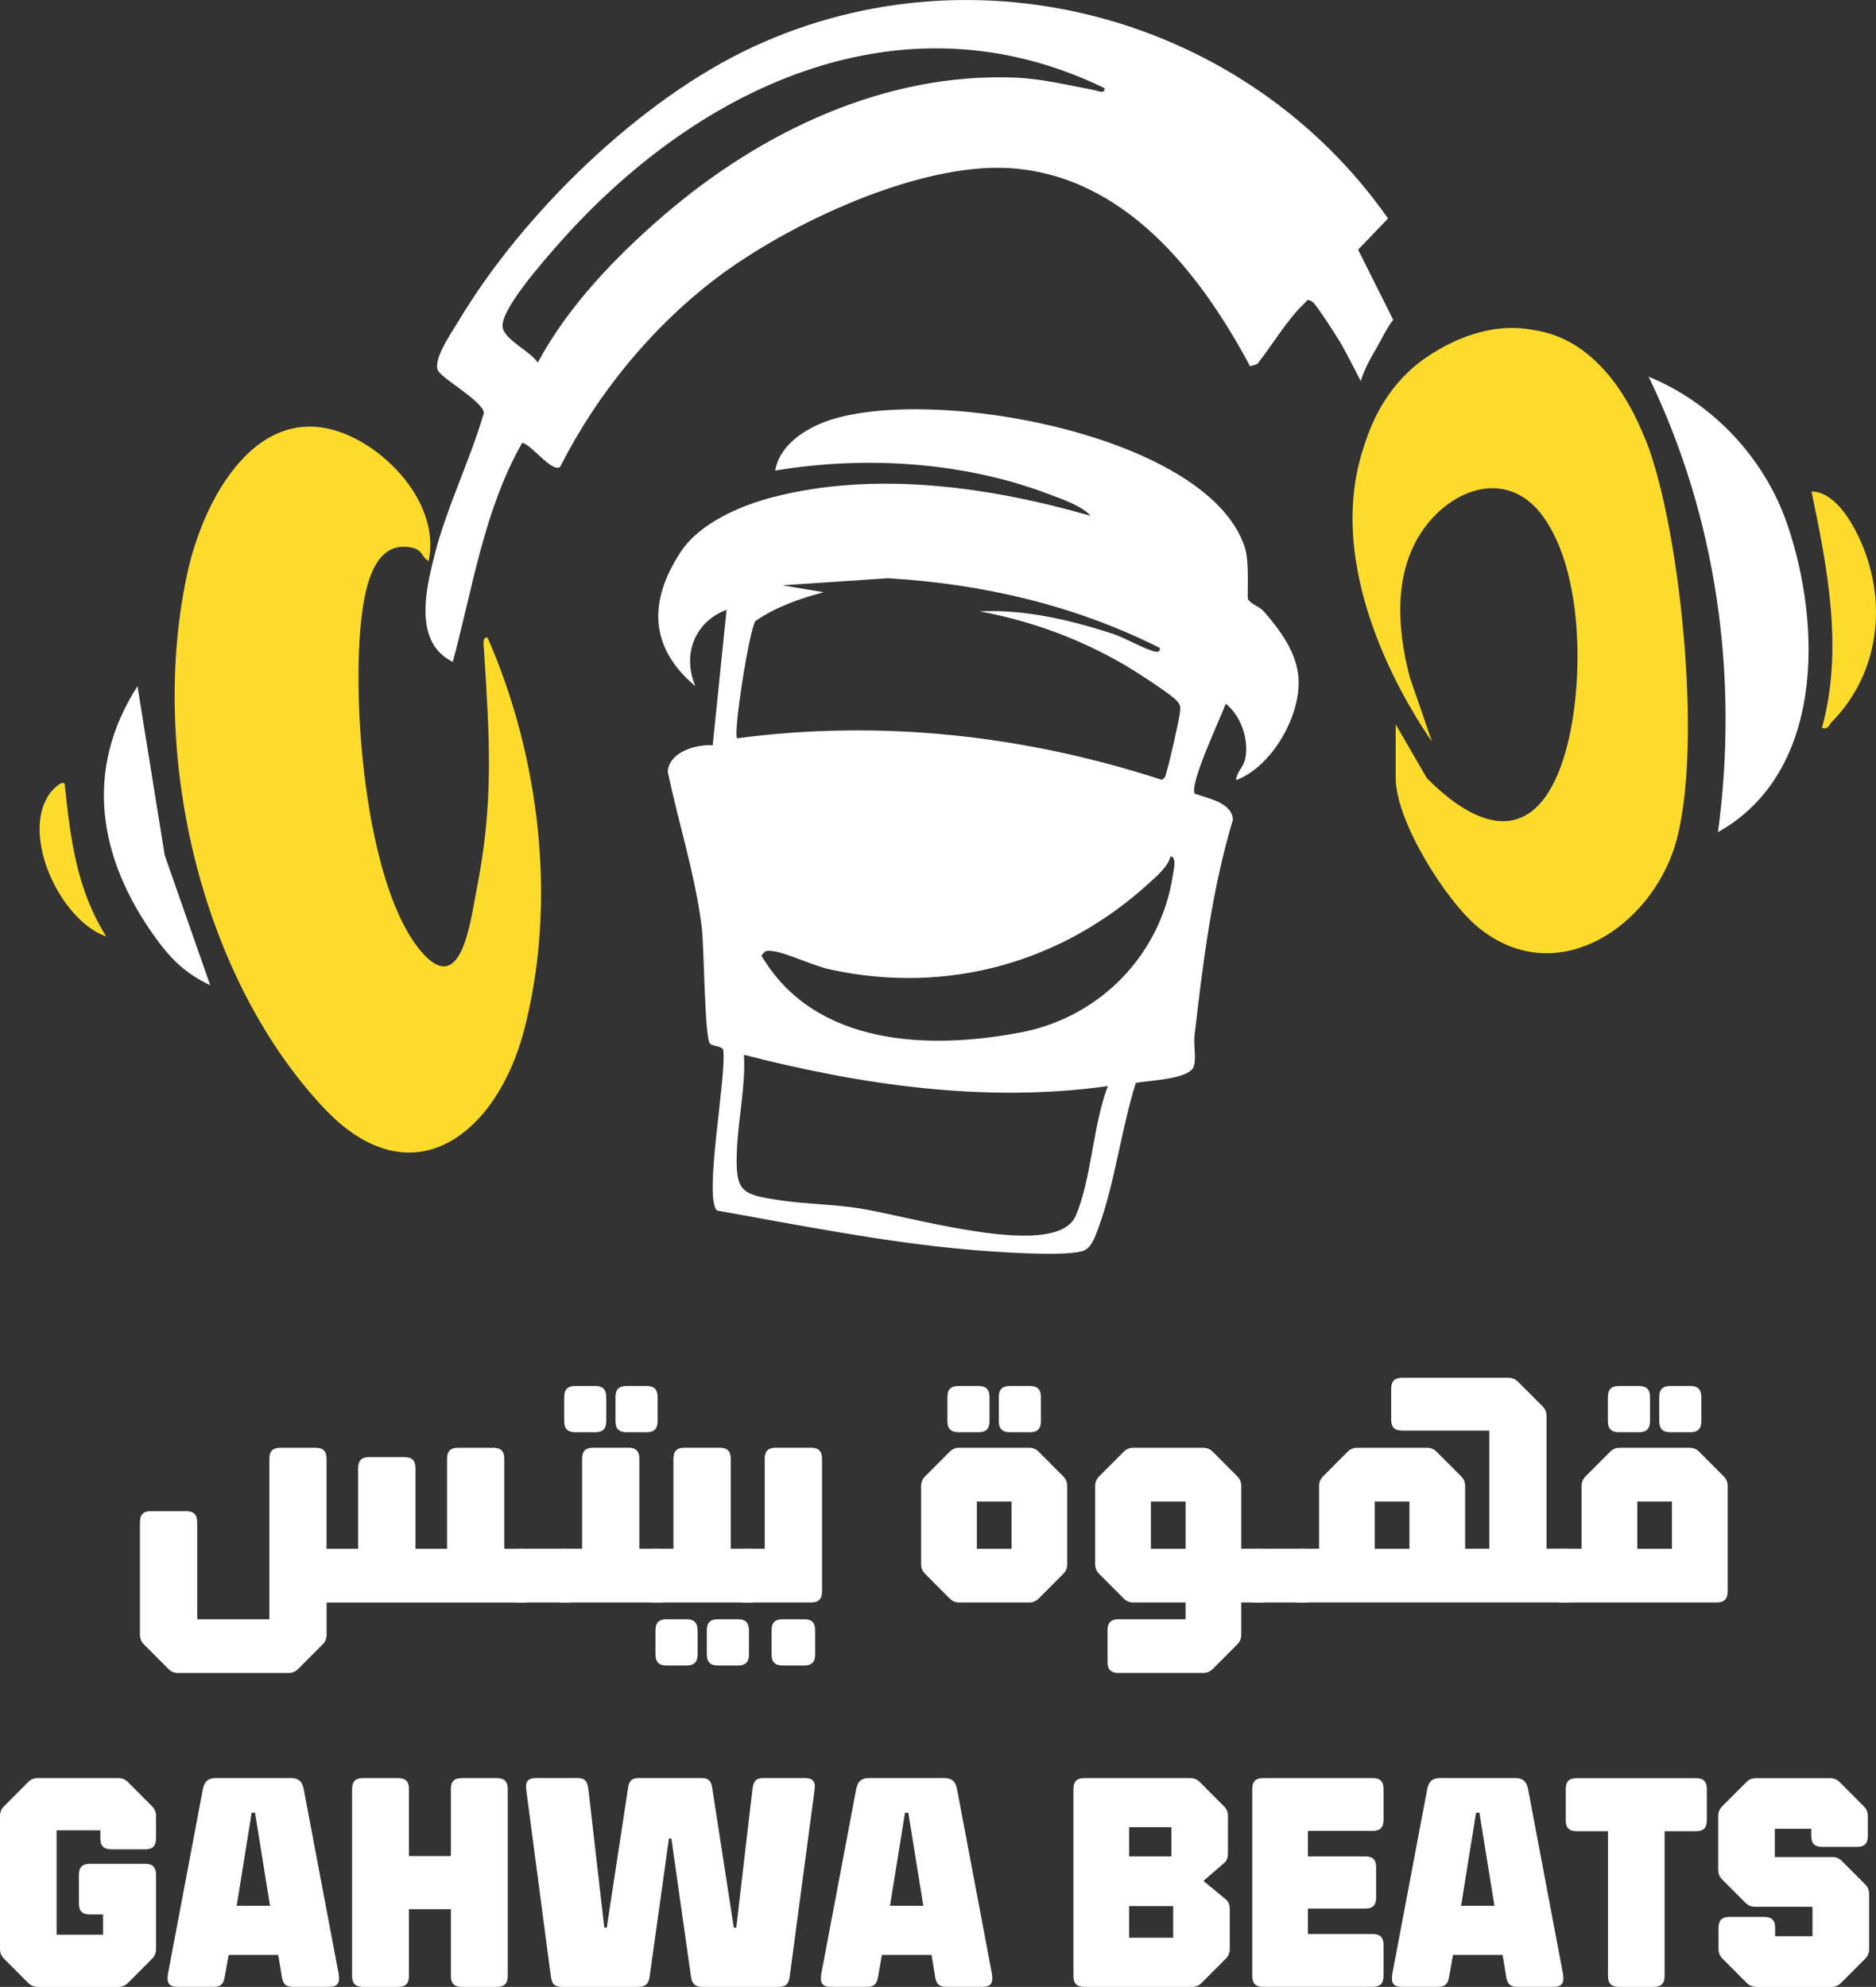 <svg width="186" height="197" viewBox="0 0 186 197" fill="none" xmlns="http://www.w3.org/2000/svg">
<rect x="0" y="0" width="186" height="197" fill="#333333" stroke="none"/>
<g clip-path="url(#clip0_40002639_13054)">
<path d="M17.681 165.879C17.282 165.879 16.973 165.755 16.697 165.478L14.274 163.047C13.999 162.771 13.875 162.46 13.875 162.06V150.941C13.875 150.169 14.212 149.83 14.977 149.83H18.446C19.21 149.83 19.553 150.169 19.553 150.941V160.548H26.705V144.657C26.705 143.885 27.042 143.546 27.807 143.546H31.276C32.04 143.546 32.378 143.885 32.378 144.657V153.559H35.509V145.583C35.509 144.81 35.847 144.471 36.617 144.471H40.086C40.85 144.471 41.193 144.81 41.193 145.583V153.559H44.325V144.657C44.325 143.885 44.662 143.546 45.427 143.546H48.896C49.66 143.546 50.003 143.885 50.003 144.657V153.559H51.966C52.73 153.559 53.068 153.897 53.068 154.67V157.778C53.068 158.551 52.73 158.89 51.966 158.89H32.383V162.06C32.383 162.46 32.26 162.771 31.984 163.047L29.561 165.478C29.285 165.755 28.976 165.879 28.577 165.879H17.681Z" fill="white"/>
<path d="M51.42 158.884C50.656 158.884 50.312 158.545 50.312 157.773V154.664C50.312 153.897 50.65 153.553 51.42 153.553H56.3C57.065 153.553 57.402 153.892 57.402 154.664V157.773C57.402 158.545 57.065 158.884 56.3 158.884H51.42Z" fill="white"/>
<path d="M55.75 158.884C54.986 158.884 54.643 158.545 54.643 157.773V154.664C54.643 153.897 54.98 153.553 55.75 153.553H57.712V144.652C57.712 143.879 58.05 143.54 58.82 143.54H62.289C63.053 143.54 63.396 143.879 63.396 144.652V153.553H65.359C66.123 153.553 66.466 153.892 66.466 154.664V157.773C66.466 158.545 66.129 158.884 65.359 158.884H55.75ZM57.038 142.006C56.273 142.006 55.936 141.668 55.936 140.895V138.526C55.936 137.758 56.273 137.42 57.038 137.42H59C59.764 137.42 60.107 137.758 60.107 138.526V140.895C60.107 141.668 59.77 142.006 59 142.006H57.038ZM62.131 142.006C61.367 142.006 61.024 141.668 61.024 140.895V138.526C61.024 137.758 61.361 137.42 62.131 137.42H64.094C64.858 137.42 65.201 137.758 65.201 138.526V140.895C65.201 141.668 64.864 142.006 64.094 142.006H62.131Z" fill="white"/>
<path d="M64.807 158.884C64.042 158.884 63.699 158.546 63.699 157.773V154.665C63.699 153.897 64.037 153.553 64.807 153.553H66.769V144.652C66.769 143.879 67.106 143.541 67.876 143.541H71.345C72.11 143.541 72.453 143.879 72.453 144.652V153.553H74.415C75.18 153.553 75.523 153.892 75.523 154.665V157.773C75.523 158.546 75.185 158.884 74.415 158.884H64.807ZM66.094 165.134C65.33 165.134 64.992 164.796 64.992 164.029V161.659C64.992 160.887 65.33 160.548 66.094 160.548H68.056C68.821 160.548 69.164 160.887 69.164 161.659V164.029C69.164 164.796 68.827 165.134 68.056 165.134H66.094ZM71.188 165.134C70.423 165.134 70.08 164.796 70.08 164.029V161.659C70.08 160.887 70.418 160.548 71.188 160.548H73.15C73.915 160.548 74.258 160.887 74.258 161.659V164.029C74.258 164.796 73.92 165.134 73.15 165.134H71.188Z" fill="white"/>
<path d="M73.858 158.884C73.093 158.884 72.75 158.546 72.75 157.773V154.665C72.75 153.897 73.087 153.553 73.858 153.553H75.82V144.652C75.82 143.879 76.157 143.541 76.927 143.541H80.396C81.161 143.541 81.504 143.879 81.504 144.652V157.773C81.504 158.546 81.166 158.884 80.396 158.884H73.858ZM77.602 165.134C76.837 165.134 76.5 164.796 76.5 164.029V161.659C76.5 160.887 76.837 160.548 77.602 160.548H79.722C80.486 160.548 80.823 160.887 80.823 161.659V164.029C80.823 164.796 80.486 165.134 79.722 165.134H77.602Z" fill="white"/>
<path d="M95.132 158.884C94.733 158.884 94.424 158.76 94.148 158.483L91.725 156.052C91.45 155.776 91.326 155.465 91.326 155.065V147.365C91.326 146.964 91.45 146.654 91.725 146.378L94.148 143.947C94.424 143.67 94.733 143.546 95.132 143.546H102.008C102.408 143.546 102.717 143.67 102.992 143.947L105.415 146.378C105.691 146.654 105.815 146.964 105.815 147.365V155.065C105.815 155.465 105.691 155.776 105.415 156.052L102.992 158.483C102.717 158.76 102.408 158.884 102.008 158.884H95.132ZM95.043 142.006C94.278 142.006 93.935 141.668 93.935 140.895V138.526C93.935 137.758 94.272 137.42 95.043 137.42H97.005C97.769 137.42 98.107 137.758 98.107 138.526V140.895C98.107 141.668 97.769 142.006 97.005 142.006H95.043ZM96.853 153.559H100.288V148.877H96.853V153.559ZM100.136 142.006C99.372 142.006 99.029 141.668 99.029 140.895V138.526C99.029 137.758 99.366 137.42 100.136 137.42H102.098C102.863 137.42 103.206 137.758 103.206 138.526V140.895C103.206 141.668 102.869 142.006 102.098 142.006H100.136Z" fill="white"/>
<path d="M110.915 165.879C110.151 165.879 109.808 165.54 109.808 164.768V161.659C109.808 160.887 110.145 160.548 110.915 160.548H117.544V158.884H112.388C111.989 158.884 111.68 158.76 111.404 158.483L108.981 156.052C108.706 155.776 108.582 155.466 108.582 155.065V147.365C108.582 146.965 108.706 146.654 108.981 146.378L111.404 143.947C111.68 143.67 111.989 143.546 112.388 143.546H119.264C119.663 143.546 119.973 143.67 120.248 143.947L122.671 146.378C122.947 146.654 123.07 146.965 123.07 147.365V153.553H125.033C125.797 153.553 126.14 153.892 126.14 154.665V157.773C126.14 158.546 125.803 158.884 125.033 158.884H123.07V162.054C123.07 162.455 122.947 162.765 122.671 163.041L120.248 165.473C119.973 165.749 119.663 165.873 119.264 165.873H110.915V165.879ZM114.109 153.559H117.544V148.877H114.109V153.559Z" fill="white"/>
<path d="M124.486 158.884C123.722 158.884 123.379 158.545 123.379 157.773V154.664C123.379 153.897 123.716 153.553 124.486 153.553H129.367C130.131 153.553 130.469 153.892 130.469 154.664V157.773C130.469 158.545 130.131 158.884 129.367 158.884H124.486Z" fill="white"/>
<path d="M128.817 158.884C128.052 158.884 127.709 158.545 127.709 157.773V154.664C127.709 153.897 128.046 153.553 128.817 153.553H130.779V147.365C130.779 146.965 130.902 146.654 131.178 146.378L133.601 143.947C133.877 143.67 134.186 143.546 134.585 143.546H141.461C141.86 143.546 142.169 143.67 142.445 143.947L144.868 146.378C145.144 146.654 145.267 146.965 145.267 147.365V153.553H147.662V141.848H139.038C138.273 141.848 137.93 141.51 137.93 140.737V137.719C137.93 136.946 138.268 136.608 139.038 136.608H149.534C149.934 136.608 150.243 136.732 150.518 137.008L152.942 139.439C153.217 139.716 153.341 140.026 153.341 140.427V153.548H155.398C156.163 153.548 156.506 153.886 156.506 154.659V157.767C156.506 158.54 156.169 158.878 155.398 158.878H128.817V158.884ZM136.305 153.559H139.741V148.877H136.305V153.559Z" fill="white"/>
<path d="M154.846 158.884C154.081 158.884 153.738 158.545 153.738 157.773V154.664C153.738 153.897 154.076 153.553 154.846 153.553H156.808V147.365C156.808 146.964 156.932 146.654 157.207 146.378L159.63 143.947C159.906 143.67 160.215 143.546 160.614 143.546H167.49C167.889 143.546 168.199 143.67 168.474 143.947L170.897 146.378C171.173 146.654 171.296 146.964 171.296 147.365V157.773C171.296 158.545 170.959 158.884 170.189 158.884H154.84H154.846ZM160.524 142.006C159.76 142.006 159.417 141.668 159.417 140.895V138.526C159.417 137.758 159.754 137.42 160.524 137.42H162.486C163.251 137.42 163.594 137.758 163.594 138.526V140.895C163.594 141.668 163.257 142.006 162.486 142.006H160.524ZM162.335 153.559H165.77V148.877H162.335V153.559ZM165.618 142.006C164.853 142.006 164.51 141.668 164.51 140.895V138.526C164.51 137.758 164.848 137.42 165.618 137.42H167.58C168.345 137.42 168.682 137.758 168.682 138.526V140.895C168.682 141.668 168.345 142.006 167.58 142.006H165.618Z" fill="white"/>
<path d="M3.761 197C3.368 197 3.064 196.876 2.789 196.605L0.394 194.202C0.118 193.925 0 193.621 0 193.226V180.071C0 179.676 0.124 179.372 0.394 179.095L2.789 176.692C3.064 176.416 3.368 176.297 3.761 176.297H11.711C12.105 176.297 12.408 176.421 12.684 176.692L15.079 179.095C15.354 179.372 15.472 179.676 15.472 180.071V182.266C15.472 183.027 15.141 183.36 14.382 183.36H11.042C10.283 183.36 9.951 183.027 9.951 182.266V181.476H5.611V191.827H10.221V189.819H8.917C8.158 189.819 7.826 189.486 7.826 188.724V185.893C7.826 185.131 8.158 184.798 8.917 184.798H14.382C15.141 184.798 15.472 185.131 15.472 185.893V193.232C15.472 193.626 15.349 193.931 15.079 194.207L12.684 196.611C12.408 196.887 12.11 197.005 11.711 197.005H3.761V197Z" fill="white"/>
<path d="M28.808 176.292C29.567 176.292 29.961 176.597 30.112 177.386L33.57 195.686C33.722 196.571 33.508 196.994 32.659 196.994H29.016C28.381 196.994 28.077 196.752 27.953 196.052L27.588 193.83H22.669L22.275 196.052C22.151 196.752 21.848 196.994 21.212 196.994H17.569C16.72 196.994 16.507 196.566 16.658 195.686L20.116 177.386C20.268 176.597 20.661 176.292 21.42 176.292H28.797H28.808ZM25.283 179.733H24.951L23.467 188.962H26.773L25.283 179.733Z" fill="white"/>
<path d="M35.999 197C35.24 197 34.908 196.667 34.908 195.906V177.392C34.908 176.63 35.24 176.298 35.999 176.298H39.457C40.216 176.298 40.547 176.63 40.547 177.392V184.031H44.702V177.392C44.702 176.63 45.034 176.298 45.793 176.298H49.251C50.01 176.298 50.341 176.63 50.341 177.392V195.906C50.341 196.667 50.01 197 49.251 197H45.793C45.034 197 44.702 196.667 44.702 195.906V189.3H40.547V195.906C40.547 196.667 40.216 197 39.457 197H35.999Z" fill="white"/>
<path d="M55.698 197C54.939 197 54.698 196.667 54.608 195.906L52.179 177.482C52.055 176.63 52.359 176.292 53.18 176.292H57.245C58.004 176.292 58.245 176.625 58.335 177.386L59.915 191.122H60.157L62.282 177.206C62.372 176.568 62.676 176.292 63.317 176.292H69.569C70.204 176.292 70.507 176.568 70.603 177.206L72.756 191.122H72.998L74.606 177.386C74.696 176.625 74.938 176.292 75.697 176.292H79.762C80.582 176.292 80.886 176.625 80.762 177.482L78.305 195.906C78.215 196.667 77.974 197 77.215 197H69.63C68.933 197 68.596 196.695 68.506 195.962L66.566 182.288H66.324L64.413 195.962C64.323 196.69 63.986 197 63.288 197H55.698Z" fill="white"/>
<path d="M93.582 176.292C94.341 176.292 94.734 176.597 94.886 177.386L98.344 195.686C98.495 196.571 98.282 196.994 97.433 196.994H93.79C93.154 196.994 92.851 196.752 92.727 196.052L92.361 193.83H87.442L87.048 196.052C86.925 196.752 86.621 196.994 85.986 196.994H82.343C81.494 196.994 81.28 196.566 81.432 195.686L84.889 177.386C85.041 176.597 85.435 176.292 86.194 176.292H93.57H93.582ZM90.062 179.733H89.73L88.24 188.962H91.546L90.056 179.733H90.062Z" fill="white"/>
<path d="M107.518 197C106.759 197 106.428 196.667 106.428 195.906V177.392C106.428 176.63 106.759 176.298 107.518 176.298H117.987C118.381 176.298 118.684 176.422 118.96 176.692L121.355 179.096C121.63 179.372 121.748 179.677 121.748 180.071V183.755C121.748 184.15 121.658 184.483 121.355 184.731L119.319 186.496L121.535 188.324C121.838 188.567 121.928 188.9 121.928 189.3V193.226C121.928 193.621 121.805 193.926 121.535 194.202L119.14 196.605C118.864 196.882 118.56 197 118.167 197H107.513H107.518ZM111.949 181.166V184.06H116.137V181.166H111.949ZM111.949 188.99V192.126H116.317V188.99H111.949Z" fill="white"/>
<path d="M125.247 197C124.488 197 124.156 196.667 124.156 195.906V177.392C124.156 176.63 124.488 176.298 125.247 176.298H136.081C136.84 176.298 137.172 176.63 137.172 177.392V180.438C137.172 181.2 136.84 181.532 136.081 181.532H129.677V184.06H135.35C136.109 184.06 136.441 184.392 136.441 185.154V188.138C136.441 188.9 136.109 189.232 135.35 189.232H129.677V191.76H136.081C136.84 191.76 137.172 192.092 137.172 192.854V195.9C137.172 196.662 136.84 196.994 136.081 196.994H125.247V197Z" fill="white"/>
<path d="M150.199 176.292C150.958 176.292 151.351 176.597 151.503 177.386L154.961 195.686C155.112 196.571 154.899 196.994 154.05 196.994H150.407C149.771 196.994 149.468 196.752 149.344 196.052L148.979 193.83H144.059L143.666 196.052C143.542 196.752 143.238 196.994 142.603 196.994H138.96C138.111 196.994 137.897 196.566 138.049 195.686L141.507 177.386C141.658 176.597 142.052 176.292 142.811 176.292H150.187H150.199ZM146.679 179.733H146.347L144.863 188.962H148.169L146.679 179.733Z" fill="white"/>
<path d="M160.52 197C159.761 197 159.429 196.667 159.429 195.906V181.566H156.331C155.572 181.566 155.24 181.233 155.24 180.472V177.398C155.24 176.636 155.572 176.303 156.331 176.303H168.138C168.897 176.303 169.228 176.636 169.228 177.398V180.472C169.228 181.233 168.897 181.566 168.138 181.566H165.04V195.906C165.04 196.667 164.708 197 163.949 197H160.52Z" fill="white"/>
<path d="M174.149 197C173.755 197 173.451 196.876 173.176 196.605L170.781 194.202C170.505 193.926 170.387 193.621 170.387 193.226V191.156C170.387 190.394 170.719 190.062 171.478 190.062H174.908C175.667 190.062 175.998 190.394 175.998 191.156V191.979H179.703V189.057H174.025C173.631 189.057 173.328 188.933 173.052 188.663L170.747 186.35C170.472 186.073 170.354 185.774 170.354 185.374V180.077C170.354 179.682 170.477 179.378 170.747 179.101L173.142 176.698C173.418 176.422 173.721 176.303 174.115 176.303H181.429C181.823 176.303 182.126 176.427 182.402 176.698L184.797 179.101C185.072 179.378 185.191 179.682 185.191 180.077V182.023C185.191 182.785 184.859 183.118 184.1 183.118H180.67C179.911 183.118 179.58 182.785 179.58 182.023V181.324H175.97V184.127H181.649C182.042 184.127 182.346 184.251 182.621 184.522L184.926 186.835C185.202 187.111 185.32 187.416 185.32 187.811V193.232C185.32 193.627 185.196 193.931 184.926 194.208L182.531 196.611C182.256 196.887 181.952 197.006 181.559 197.006H174.154L174.149 197Z" fill="white"/>
<path d="M42.492 55.62C41.75 55.214 41.98 54.565 40.873 54.311C37.438 53.533 36.437 57.403 36.015 59.98C34.666 68.261 36.066 88.123 41.98 94.588C45.77 98.728 46.641 91.294 47.209 88.451C48.991 79.555 48.541 73.288 47.985 64.426C47.962 64.053 47.766 63.117 48.339 63.213C53.54 75.064 55.26 89.539 51.954 102.175C49.255 112.475 40.811 119.194 32.018 109.762C19.671 96.517 14.729 74.151 18.614 56.658C20.374 48.732 26.334 38.342 35.863 43.836C39.771 46.087 43.504 50.837 42.498 55.626L42.492 55.62Z" fill="#FCDB2B"/>
<path d="M170.331 82.516C172.411 67.111 170.224 51.322 163.455 37.349C169.848 39.967 174.964 45.438 177.207 51.993C180.67 62.136 180.811 76.633 170.331 82.511V82.516Z" fill="white"/>
<path d="M20.841 97.685C18.407 96.54 16.956 95.107 15.41 92.969C9.81 85.212 8.23 76.435 13.633 68.036L16.332 84.801L20.841 97.685Z" fill="white"/>
<path d="M180.636 72.171C182.778 64.46 181.199 56.376 179.607 48.732C181.558 48.732 183.093 50.955 183.914 52.506C187.248 58.773 186.658 66.456 181.603 71.595C181.3 71.906 181.3 72.346 180.631 72.171H180.636Z" fill="#FCDB2B"/>
<path d="M6.409 77.688C6.977 83.114 7.573 88.135 10.536 92.856C5.976 91.271 2.046 82.843 4.886 78.742C5.088 78.449 6.049 77.355 6.415 77.693L6.409 77.688Z" fill="#FCDB2B"/>
<path d="M128.744 67.179C128.547 64.674 126.905 62.457 125.309 60.624C124.893 60.144 123.993 59.885 123.74 59.411C123.616 59.18 123.926 55.806 123.414 54.249C119.653 42.793 90.968 37.913 81.326 42.009C79.336 42.855 77.239 44.389 76.856 46.657C85.858 45.167 95.623 45.777 104.18 49.066C105.417 49.539 107.284 50.171 108.121 51.141C98.125 48.264 86.796 46.651 76.57 49.308C73.404 50.132 69.362 51.88 67.507 54.695C64.302 59.563 64.324 64.161 68.946 68.036C67.625 64.933 68.85 61.667 72.038 60.455L70.661 73.897C69.013 73.779 66.337 74.557 66.208 76.503C67.276 81.67 68.957 86.787 69.587 92.044C69.812 93.928 69.857 102.931 70.396 103.473C70.717 103.794 71.6 103.676 71.706 104.121C72.061 106.677 69.739 118.715 71.082 120.023C79.161 121.462 87.741 123.177 95.921 123.893C98.069 124.079 106.272 124.722 107.627 123.916C108.296 123.515 108.644 122.449 108.903 121.75C110.505 117.44 111.191 111.844 112.614 107.371C113.879 107.128 117.983 107.01 118.36 105.723C118.624 104.838 118.32 103.653 118.433 102.694C119.265 95.496 120.142 88.253 122.233 81.304C122.222 79.611 119.788 79.16 118.461 78.698C117.854 77.84 121.053 71.11 121.53 69.768C123.054 70.975 123.886 73.429 123.442 75.307C123.245 76.131 122.587 76.554 122.559 77.349C126.124 76.029 129.031 70.885 128.738 67.184L128.744 67.179ZM106.665 120.525C106.457 120.999 106.137 121.349 105.71 121.637C101.982 124.147 89.939 120.559 85.216 119.809C82.636 119.403 79.926 119.392 77.413 119.019C73.455 118.433 72.904 118.213 73.061 114.05C73.179 110.97 73.938 107.709 73.764 104.584C85.486 107.596 97.749 109.379 109.842 107.687C108.397 111.359 108.183 117.079 106.66 120.52L106.665 120.525ZM116.291 86.736C115.11 94.667 109.044 100.85 101.274 102.35C92.064 104.127 80.769 103.71 75.496 94.752C75.884 94.222 76.002 94.238 76.609 94.306C78.009 94.47 80.556 95.745 82.355 96.134C93.914 98.638 105.299 95.463 113.98 87.514C114.75 86.809 115.79 85.941 116.043 84.925C116.712 84.897 116.352 86.319 116.296 86.73L116.291 86.736ZM117.005 70.524C116.976 71.133 115.914 75.759 115.678 76.464C115.56 76.808 115.593 77.169 115.155 77.31C101.583 72.887 87.28 71.314 73.084 73.203C72.662 72.791 74.281 62.446 74.9 61.577C76.935 60.167 79.291 59.355 81.669 58.717L77.548 58.035L88.039 57.33C97.467 57.899 106.564 60.003 114.997 64.245C115.076 64.883 114.283 64.544 113.957 64.426C112.709 63.969 111.45 63.196 110.112 62.767C105.991 61.442 101.442 60.387 97.13 60.618C102.229 61.549 107.211 63.394 111.669 66.028C112.597 66.575 116.268 68.927 116.752 69.565C117.055 69.96 117.027 70.056 117.005 70.518V70.524Z" fill="white"/>
<path d="M163.173 43.667C159.17 33.535 153.216 32.943 152.008 32.712C145.986 31.544 140.724 35.91 140.235 36.328C136.799 39.261 135.636 42.916 135.04 44.863C131.166 57.566 140.415 71.285 141.983 73.547L139.774 67.144C138.464 62.152 138.104 56.274 141.477 52.01C144.524 48.157 149.68 46.696 152.958 51.164C156.961 56.618 157.006 67.274 155.46 73.62C153.2 82.871 147.954 83.684 141.477 77.163L138.379 71.826V77.168C138.379 81.377 143.349 89.353 146.622 91.999C154.009 97.967 162.898 92.416 165.788 84.671C169.06 75.911 166.698 52.563 163.185 43.661L163.173 43.667Z" fill="#FCDB2B"/>
<path d="M136.366 34.709C136.771 34.026 137.435 32.605 138.132 31.708L134.652 24.758L137.62 21.661C123.638 1.704 96.91 -5.663 74.674 4.643C63.412 9.861 51.797 21.221 45.444 31.86C44.808 32.926 42.739 35.865 43.498 36.853C44.218 37.783 47.929 39.865 47.974 40.954C46.602 45.641 44.291 50.301 43.088 55.017C42.211 58.463 40.98 63.726 44.893 65.622C46.877 58.277 47.974 50.588 51.774 43.904C52.696 44.067 54.709 46.877 55.53 46.301C59.184 39.081 64.604 32.447 71.047 27.562C78.143 22.186 91.029 16.128 100.047 16.669C111.421 17.352 118.994 27.032 123.941 36.317L124.65 36.097C126.089 34.303 127.635 31.669 129.277 30.129C129.614 29.813 129.58 29.564 130.126 29.931C130.514 30.191 132.532 33.35 132.926 34.015C133.212 34.506 134.123 36.215 134.916 37.795C135.248 36.666 135.849 35.578 136.361 34.709H136.366ZM108.452 8.924C105.95 8.456 103.296 7.807 100.733 7.7C87.796 7.147 75.45 13.059 65.852 21.312C61.062 25.43 56.306 30.371 53.315 35.961C52.55 34.771 50.194 33.818 49.852 32.532C49.419 30.935 53.849 25.943 55.03 24.584C68.714 8.845 89.151 -1.156 109.503 8.738C109.582 9.381 108.812 8.992 108.458 8.93L108.452 8.924Z" fill="white"/>
</g>
<defs>
<clipPath id="clip0_40002639_13054">
<rect width="186" height="197" fill="white"/>
</clipPath>
</defs>
</svg>

